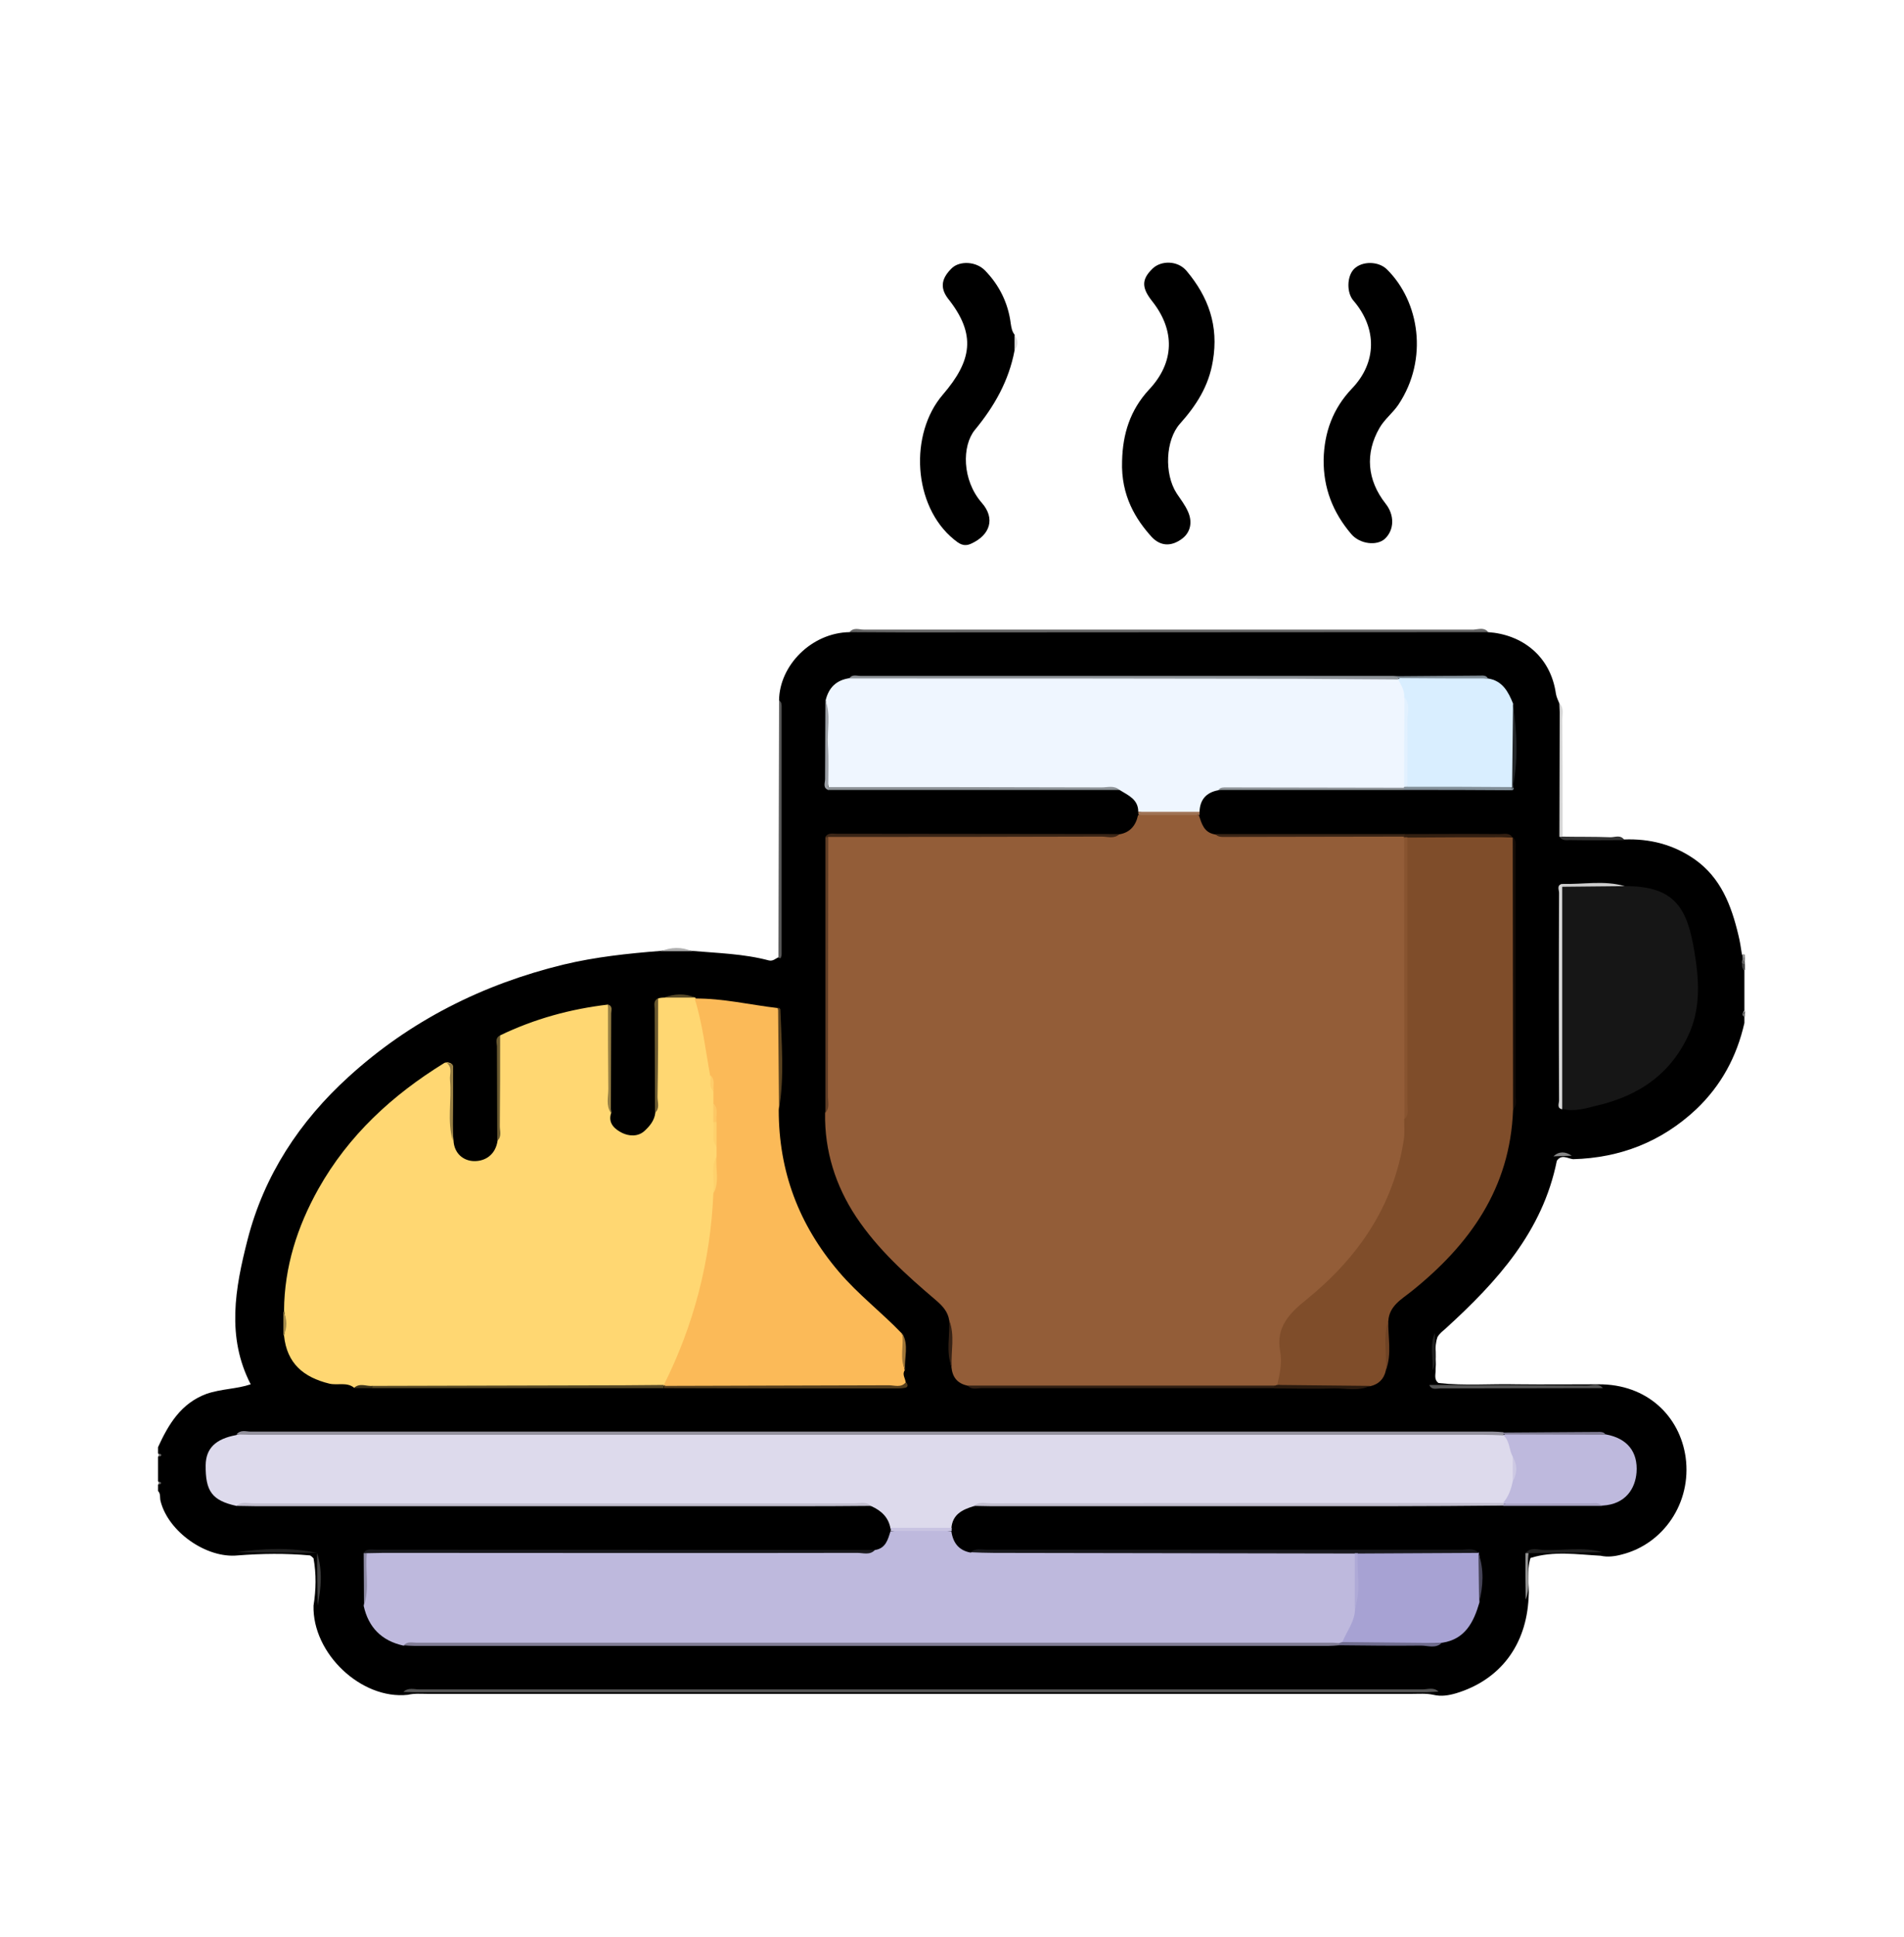 <svg width="60" height="61" viewBox="0 0 60 61" fill="none" xmlns="http://www.w3.org/2000/svg">
<path d="M24.55 22.06C24.561 20.96 25.57 19.93 26.77 19.91C26.91 19.85 27.061 19.87 27.201 19.87C33.62 19.87 40.041 19.87 46.461 19.87C46.6 19.87 46.751 19.84 46.891 19.91C47.95 19.98 48.861 20.65 49.031 21.85C49.05 21.96 49.1 22.06 49.141 22.16C49.211 23.53 49.151 24.91 49.17 26.28C49.251 26.5 49.441 26.39 49.59 26.4C50.12 26.43 50.651 26.35 51.181 26.44C51.99 26.41 52.74 26.6 53.41 27.07C54.23 27.65 54.56 28.52 54.781 29.45C54.831 29.65 54.861 29.85 54.891 30.05C54.91 30.08 54.92 30.12 54.92 30.16C54.92 30.2 54.92 30.24 54.92 30.28C54.92 30.32 54.92 30.36 54.92 30.4C54.92 30.46 54.92 30.52 54.971 30.56C54.971 30.98 54.971 31.41 54.971 31.83C54.941 31.86 54.931 31.89 54.92 31.93C54.931 31.97 54.941 32 54.971 32.02C54.971 32.09 54.971 32.15 54.971 32.22C54.73 33.28 54.24 34.19 53.45 34.94C52.361 35.96 51.06 36.47 49.571 36.51C49.401 36.49 49.211 36.34 49.06 36.56C48.611 38.79 47.181 40.36 45.571 41.83C45.471 41.92 45.37 41.99 45.3 42.11C45.181 42.44 45.27 42.78 45.24 43.11C45.251 43.27 45.17 43.44 45.331 43.56C46.16 43.65 46.98 43.58 47.8 43.6C48.66 43.61 49.52 43.6 50.37 43.6C51.91 43.59 52.941 44.61 53.12 45.91C53.31 47.33 52.42 48.63 51.111 48.96C50.891 49.02 50.66 49.05 50.441 49C49.7 48.96 48.961 48.84 48.23 49.07C48.1 49.48 48.2 49.91 48.17 50.32C48.1 51.82 47.27 52.91 45.891 53.33C45.651 53.4 45.42 53.44 45.17 53.38C44.941 53.33 44.721 53.35 44.49 53.35C34.151 53.35 23.82 53.35 13.48 53.35C13.271 53.35 13.06 53.33 12.851 53.38C11.39 53.54 9.84 52.08 9.88 50.57C9.96 50.07 9.97 49.58 9.88 49.08C9.85 49.05 9.81 49.01 9.77 48.99C9.01 48.92 8.25 48.93 7.49 48.99C6.5 49.09 5.3 48.24 5.06 47.28C5.03 47.17 5.07 47.05 4.98 46.96C4.98 46.89 4.98 46.83 4.98 46.76C5.01 46.74 5.01 46.72 5.01 46.69C5 46.67 4.99 46.66 4.98 46.66C4.98 46.4 4.98 46.14 4.98 45.88C5.01 45.86 5.01 45.84 5.01 45.81C5 45.79 4.99 45.78 4.98 45.78C4.98 45.71 4.98 45.65 4.98 45.58C5.31 44.86 5.7 44.2 6.51 43.9C6.98 43.74 7.46 43.75 7.9 43.6C7.13 42.11 7.41 40.57 7.8 39.05C8.32 37.02 9.44 35.32 10.98 33.92C12.921 32.15 15.21 31 17.761 30.38C18.761 30.14 19.791 30.03 20.82 29.95C21.151 29.89 21.48 29.9 21.811 29.95C22.62 30.02 23.441 30.04 24.23 30.25C24.36 30.28 24.441 30.19 24.53 30.15C24.601 30.09 24.581 30 24.581 29.92C24.581 27.39 24.581 24.86 24.581 22.33C24.581 22.25 24.601 22.15 24.55 22.06Z" fill="black"/>
<path d="M54.99 30.56C54.9 30.52 54.89 30.44 54.9 30.36C54.93 30.32 54.96 30.32 54.99 30.37C54.99 30.43 54.99 30.49 54.99 30.56Z" fill="#454545"/>
<path d="M5.01 45.78C5.11 45.81 5.11 45.85 5.01 45.88C5.01 45.85 5.01 45.82 5.01 45.78Z" fill="#6C6C6C"/>
<path d="M5.01 46.66C5.1 46.69 5.1 46.73 5.01 46.76C5.01 46.73 5.01 46.7 5.01 46.66Z" fill="#646464"/>
<path d="M54.91 30.16C54.91 30.13 54.91 30.09 54.91 30.06C54.94 30.05 54.97 30.06 54.99 30.07C54.99 30.1 54.99 30.14 54.99 30.17C54.96 30.21 54.93 30.21 54.91 30.16Z" fill="#949494"/>
<path d="M54.99 32.02C54.94 32.01 54.9 31.99 54.91 31.93C54.93 31.89 54.96 31.89 54.99 31.92C54.99 31.96 54.99 31.99 54.99 32.02Z" fill="#747474"/>
<path d="M54.99 31.92C54.96 31.92 54.93 31.93 54.91 31.93C54.94 31.9 54.97 31.86 54.99 31.83C54.99 31.86 54.99 31.89 54.99 31.92Z" fill="#4D4D4D"/>
<path d="M54.99 30.36C54.96 30.36 54.93 30.36 54.9 30.35C54.89 30.32 54.89 30.29 54.9 30.25C54.93 30.22 54.96 30.22 54.98 30.25C54.99 30.3 54.99 30.33 54.99 30.36Z" fill="#656565"/>
<path d="M54.99 30.26C54.96 30.26 54.93 30.26 54.91 30.26C54.91 30.23 54.91 30.2 54.91 30.16C54.94 30.16 54.96 30.16 54.99 30.16C54.99 30.2 54.99 30.23 54.99 30.26Z" fill="#7C7C7C"/>
<path d="M35.36 14.52C35.38 13.67 35.61 12.92 36.21 12.27C37.02 11.41 37.03 10.4 36.31 9.49C35.97 9.06 35.97 8.8 36.32 8.46C36.59 8.2 37.11 8.2 37.39 8.53C38.08 9.35 38.41 10.26 38.22 11.37C38.09 12.17 37.69 12.78 37.18 13.35C36.73 13.86 36.68 14.92 37.08 15.54C37.2 15.72 37.34 15.9 37.43 16.1C37.58 16.42 37.53 16.75 37.26 16.96C36.96 17.19 36.61 17.24 36.3 16.92C35.8 16.37 35.32 15.62 35.36 14.52Z" fill="black"/>
<path d="M31.971 11.04C31.791 11.99 31.341 12.79 30.721 13.54C30.311 14.04 30.311 15.12 30.941 15.84C31.371 16.33 31.201 16.85 30.611 17.12C30.361 17.24 30.211 17.11 30.061 16.99C28.761 15.93 28.651 13.66 29.711 12.43C30.621 11.37 30.781 10.54 29.871 9.4C29.591 9.03 29.701 8.73 30.001 8.44C30.251 8.21 30.761 8.23 31.041 8.52C31.491 8.98 31.771 9.55 31.851 10.19C31.871 10.32 31.891 10.44 31.971 10.54C32.021 10.71 32.021 10.87 31.971 11.04Z" fill="black"/>
<path d="M41.711 14.47C41.731 13.62 42.001 12.87 42.601 12.24C43.391 11.42 43.401 10.34 42.651 9.47C42.431 9.22 42.441 8.7 42.671 8.47C42.921 8.22 43.431 8.22 43.701 8.48C44.731 9.49 45.021 11.31 44.071 12.74C43.891 13.01 43.631 13.2 43.471 13.48C43.011 14.28 43.081 15.12 43.661 15.86C43.951 16.22 43.941 16.69 43.641 16.97C43.391 17.2 42.851 17.14 42.581 16.82C42.001 16.14 41.701 15.37 41.711 14.47Z" fill="black"/>
<path d="M46.9 19.91C40.819 19.91 34.749 19.92 28.669 19.92C28.04 19.92 27.399 19.91 26.77 19.91C26.899 19.75 27.07 19.83 27.22 19.83C33.63 19.83 40.039 19.83 46.44 19.83C46.599 19.82 46.77 19.75 46.9 19.91Z" fill="#666666"/>
<path d="M24.551 22.06C24.631 22.11 24.631 22.19 24.631 22.28C24.631 24.87 24.631 27.45 24.631 30.04C24.631 30.09 24.621 30.13 24.601 30.18C24.601 30.18 24.551 30.17 24.531 30.17C24.541 27.46 24.541 24.76 24.551 22.06Z" fill="#5A5A5A"/>
<path d="M49.141 26.35C49.141 24.95 49.151 23.56 49.151 22.16C49.291 22.31 49.231 22.5 49.231 22.67C49.241 23.89 49.241 25.12 49.241 26.34C49.211 26.39 49.171 26.39 49.141 26.35Z" fill="#D6D6D6"/>
<path d="M49.141 26.35C49.171 26.36 49.201 26.36 49.231 26.35C49.741 26.36 50.251 26.35 50.751 26.37C50.901 26.37 51.071 26.28 51.191 26.46C50.641 26.46 50.081 26.47 49.531 26.46C49.401 26.45 49.241 26.51 49.141 26.35Z" fill="#333333"/>
<path d="M21.81 29.96C21.48 29.96 21.15 29.96 20.82 29.96C21.15 29.83 21.48 29.82 21.81 29.96Z" fill="#ACACAC"/>
<path d="M31.971 11.04C31.971 10.88 31.971 10.71 31.971 10.55C32.091 10.71 32.091 10.87 31.971 11.04Z" fill="#DDDDDD"/>
<path d="M29.911 41.58C29.871 41.31 29.691 41.12 29.491 40.95C28.561 40.16 27.661 39.35 26.981 38.33C26.331 37.35 25.981 36.25 26.001 35.06C26.061 34.89 26.031 34.71 26.031 34.53C26.031 31.98 26.031 29.44 26.031 26.89C26.031 26.71 26.001 26.53 26.061 26.36C26.231 26.28 26.411 26.32 26.591 26.32C29.301 26.32 32.021 26.32 34.731 26.32C34.911 26.32 35.091 26.36 35.261 26.28C35.601 26.23 35.791 26.01 35.861 25.68C36.501 25.47 37.141 25.47 37.781 25.68C37.871 25.95 37.941 26.22 38.281 26.28C38.571 26.37 38.861 26.32 39.151 26.32C40.821 26.33 42.491 26.32 44.161 26.33C44.231 26.34 44.281 26.37 44.311 26.43C44.411 26.65 44.381 26.88 44.381 27.1C44.381 29.77 44.381 32.43 44.381 35.1C44.381 37.08 43.571 38.71 42.241 40.12C41.831 40.56 41.381 40.96 40.921 41.34C40.581 41.62 40.431 41.97 40.471 42.41C40.491 42.64 40.491 42.87 40.461 43.09C40.431 43.31 40.431 43.55 40.201 43.68C40.141 43.68 40.081 43.68 40.021 43.68C37.021 43.68 34.021 43.68 31.011 43.68C30.831 43.68 30.651 43.72 30.481 43.64C30.161 43.57 30.011 43.37 29.981 43.05C29.881 42.57 30.031 42.07 29.911 41.58Z" fill="#935D38"/>
<path d="M15.761 32.61C16.841 32.09 17.971 31.78 19.161 31.64C19.281 32.21 19.191 32.79 19.221 33.36C19.251 33.92 19.181 34.48 19.261 35.05C19.141 35.39 19.401 35.58 19.601 35.68C19.801 35.78 20.101 35.82 20.321 35.61C20.481 35.46 20.621 35.29 20.651 35.05C20.741 34.02 20.661 32.99 20.691 31.96C20.691 31.79 20.631 31.6 20.751 31.44C20.811 31.43 20.871 31.42 20.931 31.42C21.261 31.37 21.591 31.36 21.921 31.42L21.911 31.44C22.111 31.59 22.181 31.8 22.211 32.02C22.311 32.62 22.451 33.22 22.521 33.82C22.531 34 22.521 34.19 22.581 34.36C22.611 34.49 22.621 34.62 22.621 34.76C22.621 34.95 22.621 35.13 22.621 35.32C22.621 35.58 22.591 35.85 22.671 36.11C22.691 36.22 22.691 36.33 22.671 36.43C22.581 36.8 22.631 37.18 22.631 37.56C22.561 39.52 22.081 41.38 21.301 43.17C21.201 43.39 21.111 43.63 20.821 43.67C17.831 43.67 14.851 43.67 11.861 43.67C11.631 43.69 11.391 43.62 11.161 43.71C10.931 43.52 10.641 43.64 10.381 43.58C9.561 43.38 9.041 42.94 8.951 42.07C9.001 41.81 9.011 41.54 8.951 41.28C8.961 39.9 9.371 38.63 10.031 37.45C10.981 35.76 12.361 34.49 14.001 33.48C14.031 33.46 14.061 33.47 14.101 33.46C14.371 33.5 14.241 33.71 14.251 33.84C14.291 34.53 14.211 35.23 14.291 35.92C14.311 36.33 14.601 36.56 14.931 36.57C15.301 36.58 15.621 36.36 15.681 35.92C15.771 34.99 15.691 34.05 15.721 33.12C15.711 32.96 15.651 32.78 15.761 32.61Z" fill="#FFD772"/>
<path d="M7.451 47.43C6.681 47.26 6.471 46.97 6.481 46.14C6.491 45.62 6.791 45.32 7.441 45.2C7.611 45.13 7.791 45.16 7.971 45.16C21.061 45.16 34.151 45.16 47.241 45.16C47.671 45.21 47.701 45.57 47.781 45.89C47.811 46.15 47.801 46.41 47.791 46.67C47.721 47 47.671 47.33 47.251 47.41C41.901 47.41 36.561 47.41 31.211 47.41C31.031 47.41 30.851 47.38 30.681 47.44C30.321 47.55 30.011 47.7 29.981 48.14C29.341 48.36 28.701 48.36 28.061 48.14C28.001 47.79 27.771 47.58 27.461 47.44C27.321 47.38 27.171 47.41 27.031 47.41C20.651 47.41 14.271 47.41 7.891 47.41C7.741 47.39 7.591 47.37 7.451 47.43Z" fill="#DDDAEC"/>
<path d="M27.571 48.82C27.911 48.77 27.981 48.49 28.061 48.23C28.701 48.15 29.341 48.15 29.981 48.23C30.031 48.59 30.211 48.83 30.581 48.9C30.641 48.88 30.711 48.87 30.771 48.87C34.731 48.88 38.691 48.86 42.651 48.88C42.881 49.06 42.811 49.32 42.811 49.56C42.821 49.9 42.821 50.24 42.811 50.58C42.771 51.05 42.671 51.5 42.241 51.8C42.181 51.8 42.121 51.81 42.061 51.8C32.471 51.8 22.881 51.8 13.291 51.8C13.101 51.8 12.901 51.77 12.711 51.83C12.031 51.68 11.611 51.26 11.461 50.58C11.531 50.17 11.471 49.75 11.501 49.33C11.511 49.18 11.431 49.01 11.581 48.88C16.721 48.86 21.851 48.88 26.991 48.87C27.191 48.86 27.381 48.9 27.571 48.82Z" fill="#BEB9DD"/>
<path d="M35.87 25.57C35.87 25.17 35.55 25.05 35.279 24.88C35.109 24.81 34.929 24.84 34.749 24.84C31.869 24.83 29 24.86 26.119 24.82C25.98 24.33 26.09 23.84 26.059 23.35C26.029 22.92 26.099 22.48 26.02 22.05C26.119 21.65 26.36 21.42 26.77 21.36C26.89 21.3 27.029 21.33 27.149 21.33C32.749 21.33 38.349 21.33 43.95 21.33C44.3 21.42 44.349 21.69 44.38 21.99C44.349 22.9 44.459 23.82 44.319 24.73C44.289 24.79 44.239 24.82 44.179 24.84C42.429 24.85 40.669 24.84 38.919 24.85C38.739 24.85 38.559 24.82 38.389 24.89C38.01 24.96 37.809 25.19 37.8 25.58C37.16 25.66 36.51 25.66 35.87 25.57Z" fill="#EFF6FF"/>
<path d="M40.25 43.62C40.33 43.27 40.41 42.91 40.34 42.56C40.2 41.79 40.65 41.35 41.16 40.94C42.79 39.62 43.92 37.99 44.24 35.88C44.27 35.67 44.25 35.46 44.25 35.25C44.34 35.08 44.3 34.9 44.3 34.73C44.3 32.12 44.3 29.51 44.3 26.9C44.3 26.72 44.27 26.54 44.33 26.37C45.44 26.3 46.55 26.28 47.66 26.38L47.67 26.37C47.74 26.47 47.71 26.59 47.71 26.7C47.71 29.36 47.71 32.01 47.71 34.67C47.71 34.77 47.72 34.86 47.68 34.96C47.59 37.42 46.32 39.2 44.47 40.68C44.17 40.92 43.78 41.13 43.75 41.6C43.64 42.12 43.79 42.65 43.67 43.17C43.61 43.44 43.44 43.6 43.18 43.66C42.2 43.69 41.22 43.74 40.25 43.62Z" fill="#7F4D2A"/>
<path d="M22.58 36.41C22.58 36.31 22.58 36.21 22.58 36.12C22.48 35.88 22.56 35.63 22.53 35.39C22.51 35.18 22.58 34.96 22.48 34.76C22.48 34.63 22.48 34.5 22.48 34.37C22.37 34.22 22.5 34.03 22.38 33.88C22.23 33.07 22.14 32.24 21.89 31.45C22.78 31.44 23.64 31.65 24.51 31.75C24.65 32.19 24.56 32.64 24.57 33.08C24.58 33.71 24.62 34.33 24.54 34.96C24.54 36.89 25.17 38.57 26.43 40.05C27.04 40.77 27.78 41.33 28.42 42C28.57 42.38 28.4 42.78 28.51 43.16C28.42 43.29 28.53 43.41 28.54 43.54C28.5 43.77 28.32 43.68 28.2 43.68C25.8 43.68 23.4 43.69 21 43.68C20.97 43.66 20.95 43.64 20.92 43.62C21.87 41.72 22.39 39.71 22.48 37.58C22.62 37.2 22.45 36.8 22.58 36.41Z" fill="#FBBA58"/>
<path d="M51.201 27.91C52.821 27.9 53.181 28.65 53.401 30.01C53.531 30.8 53.601 31.66 53.261 32.48C52.691 33.82 51.641 34.52 50.291 34.83C49.961 34.91 49.611 35.02 49.251 34.93C49.171 34.83 49.201 34.71 49.201 34.6C49.201 32.45 49.201 30.31 49.201 28.16C49.201 28.08 49.201 28 49.221 27.92C49.871 27.83 50.531 27.85 51.201 27.91Z" fill="#161616"/>
<path d="M44.251 21.97C44.27 21.75 44.151 21.58 44.06 21.4C44.081 21.38 44.111 21.36 44.13 21.34C45.05 21.35 45.971 21.29 46.891 21.37C47.35 21.44 47.531 21.79 47.681 22.16C47.73 23.04 47.74 23.92 47.67 24.8C46.56 24.88 45.461 24.84 44.35 24.82C44.221 24.24 44.331 23.64 44.291 23.06C44.281 22.7 44.361 22.33 44.251 21.97Z" fill="#D9EEFF"/>
<path d="M42.301 51.72C42.441 51.37 42.701 51.07 42.701 50.66C42.811 50.24 42.721 49.8 42.751 49.38C42.761 49.21 42.691 49.03 42.821 48.87C44.081 48.86 45.351 48.81 46.611 48.9L46.601 48.91C46.701 49.43 46.661 49.95 46.621 50.47C46.441 51.09 46.171 51.63 45.451 51.74C44.391 51.79 43.341 51.84 42.301 51.72Z" fill="#A7A2D3"/>
<path d="M47.671 45.88C47.551 45.67 47.581 45.39 47.381 45.21C47.401 45.19 47.431 45.17 47.451 45.15C48.501 45.16 49.551 45.1 50.611 45.18C51.271 45.3 51.621 45.72 51.571 46.38C51.531 46.88 51.231 47.38 50.501 47.42C49.481 47.34 48.471 47.42 47.451 47.38C47.421 47.36 47.401 47.35 47.371 47.33C47.541 47.13 47.621 46.9 47.671 46.65C47.751 46.4 47.751 46.14 47.671 45.88Z" fill="#BEB9DD"/>
<path d="M47.381 45.21C47.151 45.2 46.931 45.19 46.701 45.19C33.751 45.19 20.791 45.19 7.841 45.19C7.711 45.19 7.581 45.18 7.451 45.18C7.581 45.02 7.751 45.09 7.901 45.09C20.951 45.09 33.991 45.09 47.041 45.09C47.151 45.09 47.271 45.1 47.381 45.11C47.381 45.13 47.381 45.15 47.381 45.17C47.371 45.18 47.381 45.21 47.381 45.21Z" fill="#93919D"/>
<path d="M45.331 53.28C45.201 53.29 45.071 53.29 44.941 53.3C34.331 53.3 23.721 53.3 13.101 53.3C12.971 53.3 12.841 53.29 12.711 53.29C12.861 53.14 13.051 53.21 13.221 53.21C23.751 53.21 34.281 53.21 44.821 53.21C44.991 53.21 45.181 53.13 45.331 53.28Z" fill="#555555"/>
<path d="M12.721 51.82C12.841 51.69 12.991 51.74 13.131 51.74C22.761 51.74 32.381 51.74 42.011 51.74C42.071 51.74 42.141 51.75 42.201 51.75C42.231 51.77 42.241 51.78 42.231 51.8C42.221 51.81 42.211 51.82 42.201 51.82C42.091 51.83 41.971 51.84 41.861 51.84C32.261 51.84 22.661 51.84 13.061 51.84C12.951 51.84 12.831 51.83 12.721 51.82Z" fill="#7F7B93"/>
<path d="M7.451 47.43C7.601 47.29 7.791 47.35 7.961 47.35C14.291 47.35 20.621 47.35 26.941 47.35C27.111 47.35 27.301 47.29 27.451 47.43C26.591 47.44 25.731 47.44 24.871 47.44C19.271 47.44 13.671 47.44 8.071 47.44C7.871 47.44 7.661 47.43 7.451 47.43Z" fill="#C0BDCD"/>
<path d="M44.06 21.4C43 21.39 41.95 21.39 40.89 21.38C36.18 21.37 31.47 21.37 26.76 21.37C26.85 21.23 27 21.29 27.12 21.29C32.72 21.29 38.31 21.29 43.91 21.29C43.96 21.29 44.01 21.3 44.06 21.3C44.06 21.32 44.06 21.34 44.06 21.36V21.4Z" fill="#8F9499"/>
<path d="M30.68 47.43C30.85 47.29 31.05 47.35 31.24 47.35C36.62 47.34 41.99 47.34 47.37 47.34L47.38 47.35C47.41 47.37 47.42 47.39 47.41 47.4C47.4 47.41 47.39 47.42 47.38 47.42C46.2 47.43 45.01 47.44 43.83 47.44C39.63 47.44 35.43 47.44 31.23 47.44C31.04 47.44 30.86 47.43 30.68 47.43Z" fill="#C0BDCD"/>
<path d="M27.571 48.82C27.411 48.99 27.201 48.91 27.021 48.91C22.041 48.92 17.071 48.91 12.091 48.91C11.911 48.91 11.731 48.92 11.551 48.92C11.521 48.95 11.481 48.95 11.451 48.92C11.551 48.76 11.711 48.81 11.851 48.81C17.101 48.81 22.331 48.81 27.571 48.82Z" fill="#19191D"/>
<path d="M46.6 48.91C45.33 48.92 44.06 48.92 42.79 48.93C42.76 48.96 42.72 48.96 42.69 48.93C38.9 48.92 35.11 48.92 31.32 48.91C31.08 48.91 30.83 48.9 30.59 48.89C30.74 48.75 30.93 48.81 31.1 48.81C36.08 48.81 41.06 48.81 46.04 48.81C46.23 48.81 46.43 48.74 46.6 48.91Z" fill="#19191D"/>
<path d="M30.49 43.64C33.71 43.64 36.93 43.64 40.16 43.64C40.19 43.66 40.2 43.68 40.19 43.69C40.18 43.71 40.17 43.72 40.16 43.72C37.08 43.72 33.99 43.72 30.91 43.72C30.76 43.73 30.6 43.77 30.49 43.64Z" fill="#311F13"/>
<path d="M35.28 26.27C35.11 26.43 34.91 26.35 34.72 26.35C31.85 26.36 28.98 26.36 26.1 26.36C26.07 26.4 26.04 26.4 26.01 26.36C26.09 26.22 26.24 26.26 26.36 26.26C29.34 26.26 32.31 26.27 35.28 26.27Z" fill="#3B2516"/>
<path d="M26.1 24.79C28.97 24.79 31.85 24.79 34.72 24.8C34.91 24.8 35.11 24.73 35.28 24.88C32.22 24.88 29.16 24.88 26.1 24.88C26.07 24.86 26.06 24.84 26.07 24.82C26.08 24.8 26.09 24.79 26.1 24.79Z" fill="#8F9499"/>
<path d="M11.74 43.65C14.38 43.64 17.02 43.64 19.66 43.63C20.08 43.63 20.5 43.62 20.92 43.62L20.91 43.65C20.91 43.67 20.91 43.69 20.91 43.72C17.85 43.72 14.8 43.72 11.74 43.72C11.71 43.71 11.69 43.69 11.7 43.68C11.73 43.66 11.73 43.65 11.74 43.65Z" fill="#554826"/>
<path d="M26.01 26.37C26.04 26.37 26.07 26.37 26.1 26.37C26.1 29.09 26.09 31.82 26.09 34.54C26.09 34.71 26.15 34.9 26.01 35.05C26.01 32.16 26.01 29.26 26.01 26.37Z" fill="#5F3C24"/>
<path d="M47.68 34.95C47.68 32.09 47.67 29.22 47.67 26.36C47.8 26.47 47.76 26.63 47.76 26.77C47.76 29.36 47.76 31.95 47.76 34.54C47.77 34.67 47.8 34.83 47.68 34.95Z" fill="#140C07"/>
<path d="M20.92 43.72C20.92 43.7 20.92 43.68 20.92 43.65C23.28 43.64 25.65 43.64 28.01 43.63C28.19 43.63 28.4 43.72 28.55 43.53C28.61 43.6 28.63 43.69 28.52 43.71C28.41 43.73 28.29 43.73 28.18 43.73C25.76 43.73 23.34 43.73 20.92 43.72Z" fill="#543E1D"/>
<path d="M49.23 27.93C49.23 30.27 49.23 32.6 49.23 34.94C49.05 34.9 49.13 34.76 49.13 34.66C49.12 32.48 49.12 30.3 49.13 28.12C49.13 28.03 49.05 27.88 49.22 27.84C49.25 27.86 49.27 27.88 49.26 27.9C49.25 27.92 49.24 27.93 49.23 27.93Z" fill="#D6D6D6"/>
<path d="M44.261 26.35C42.381 26.35 40.491 26.36 38.611 26.36C38.501 26.36 38.381 26.37 38.301 26.27C40.291 26.27 42.271 26.27 44.261 26.27C44.291 26.29 44.301 26.3 44.291 26.32C44.281 26.34 44.271 26.35 44.261 26.35Z" fill="#3B2516"/>
<path d="M38.391 24.88C38.461 24.79 38.561 24.8 38.661 24.8C40.531 24.8 42.401 24.81 44.261 24.81C44.261 24.83 44.261 24.85 44.251 24.88C42.301 24.88 40.341 24.88 38.391 24.88Z" fill="#8F9499"/>
<path d="M45.041 43.62C46.701 43.62 48.351 43.63 50.011 43.64C50.181 43.64 50.371 43.55 50.511 43.72C48.801 43.72 47.091 43.73 45.381 43.73C45.261 43.73 45.111 43.79 45.041 43.62Z" fill="#555555"/>
<path d="M20.74 31.44C20.74 32.48 20.74 33.51 20.72 34.55C20.72 34.72 20.8 34.91 20.64 35.05C20.64 33.96 20.63 32.87 20.63 31.77C20.63 31.66 20.58 31.52 20.74 31.44Z" fill="#6A592F"/>
<path d="M44.26 26.35C44.26 26.32 44.25 26.3 44.25 26.27C45.25 26.27 46.26 26.26 47.26 26.27C47.4 26.27 47.56 26.22 47.66 26.37C46.55 26.37 45.45 26.37 44.34 26.38C44.31 26.42 44.27 26.42 44.24 26.38L44.26 26.35Z" fill="#331F11"/>
<path d="M44.25 24.88C44.25 24.86 44.25 24.84 44.26 24.81L44.25 24.78C44.28 24.75 44.32 24.75 44.35 24.78C45.45 24.78 46.55 24.78 47.66 24.79C47.7 24.81 47.71 24.84 47.69 24.86C47.68 24.88 47.67 24.89 47.65 24.89C46.52 24.88 45.39 24.88 44.25 24.88Z" fill="#828F99"/>
<path d="M19.25 35.05C19.09 34.82 19.17 34.55 19.17 34.3C19.16 33.41 19.16 32.53 19.16 31.64C19.32 31.69 19.26 31.82 19.26 31.92C19.26 32.97 19.25 34.01 19.25 35.05Z" fill="#957E43"/>
<path d="M15.76 32.61C15.76 33.56 15.76 34.52 15.75 35.47C15.75 35.62 15.82 35.8 15.67 35.93C15.67 34.94 15.66 33.94 15.66 32.95C15.65 32.83 15.6 32.69 15.76 32.61Z" fill="#69592F"/>
<path d="M47.371 45.18C47.371 45.16 47.371 45.14 47.371 45.12C48.361 45.11 49.351 45.11 50.341 45.1C50.441 45.1 50.541 45.09 50.601 45.19C49.531 45.19 48.451 45.18 47.371 45.18Z" fill="#7F7B93"/>
<path d="M42.201 51.82C42.201 51.8 42.201 51.77 42.201 51.75C42.231 51.74 42.261 51.73 42.291 51.72C43.341 51.73 44.381 51.74 45.431 51.75C45.231 51.93 45.001 51.83 44.781 51.83C43.921 51.84 43.061 51.83 42.201 51.82Z" fill="#6F6C8D"/>
<path d="M24.549 34.95C24.54 33.88 24.529 32.81 24.52 31.73C24.549 31.75 24.59 31.77 24.59 31.79C24.63 32.85 24.72 33.9 24.549 34.95Z" fill="#59421F"/>
<path d="M47.371 47.43C47.371 47.41 47.371 47.38 47.381 47.36C48.301 47.36 49.221 47.35 50.131 47.35C50.261 47.35 50.391 47.32 50.491 47.43C49.461 47.43 48.421 47.43 47.371 47.43Z" fill="#A5A0C0"/>
<path d="M40.15 43.73C40.15 43.7 40.15 43.68 40.15 43.65C40.18 43.64 40.21 43.63 40.24 43.62C41.22 43.63 42.2 43.64 43.17 43.65C42.8 43.83 42.41 43.72 42.03 43.73C41.41 43.75 40.78 43.73 40.15 43.73Z" fill="#2A1A0E"/>
<path d="M26.1 24.79C26.1 24.82 26.1 24.85 26.1 24.88C25.92 24.81 26 24.66 26 24.54C26 23.71 26.01 22.88 26.01 22.05C26.19 22.52 26.06 23 26.09 23.47C26.12 23.92 26.1 24.35 26.1 24.79Z" fill="#9B9FA5"/>
<path d="M44.051 21.36C44.051 21.34 44.051 21.32 44.051 21.3C44.911 21.29 45.771 21.29 46.631 21.28C46.721 21.28 46.831 21.26 46.891 21.37C45.951 21.37 45.001 21.37 44.051 21.36Z" fill="#828F99"/>
<path d="M47.65 24.89C47.65 24.86 47.65 24.82 47.65 24.79C47.66 23.91 47.67 23.04 47.68 22.16C47.8 23.07 47.86 23.98 47.65 24.89Z" fill="#232628"/>
<path d="M14.27 35.93C14.08 35.3 14.24 34.65 14.18 34.02C14.16 33.84 14.27 33.63 14.08 33.48C14.27 33.5 14.28 33.5 14.28 33.71C14.28 34.45 14.28 35.19 14.27 35.93Z" fill="#967E43"/>
<path d="M9.991 48.91C9.141 48.9 8.301 48.9 7.451 48.89C8.301 48.77 9.141 48.73 9.991 48.91Z" fill="#222222"/>
<path d="M50.5 48.89C49.72 48.9 48.94 48.91 48.17 48.92C48.14 48.96 48.1 48.95 48.07 48.92C48.23 48.72 48.46 48.81 48.65 48.82C49.27 48.84 49.89 48.71 50.5 48.89Z" fill="#222222"/>
<path d="M35.871 25.57C36.511 25.57 37.151 25.57 37.801 25.57C37.801 25.6 37.801 25.64 37.801 25.67C37.161 25.67 36.521 25.67 35.881 25.67C35.871 25.64 35.871 25.61 35.871 25.57Z" fill="#9F7253"/>
<path d="M49.23 27.93C49.23 27.9 49.23 27.87 49.23 27.84C49.891 27.86 50.55 27.72 51.2 27.91C50.541 27.92 49.891 27.92 49.23 27.93Z" fill="#CCCCCC"/>
<path d="M29.99 48.22C29.35 48.22 28.71 48.22 28.07 48.22C28.07 48.19 28.07 48.15 28.07 48.12C28.71 48.12 29.35 48.12 29.99 48.12C29.99 48.16 29.99 48.19 29.99 48.22Z" fill="#C9C4E2"/>
<path d="M11.461 48.92C11.491 48.92 11.521 48.92 11.561 48.92C11.501 49.47 11.651 50.03 11.471 50.57C11.471 50.02 11.461 49.47 11.461 48.92Z" fill="#8E8BA6"/>
<path d="M10.01 50.57C10 50.02 9.99 49.46 9.99 48.91C10.17 49.46 10.12 50.02 10.01 50.57Z" fill="#404040"/>
<path d="M43.671 43.16C43.711 42.64 43.571 42.11 43.751 41.59C43.731 42.11 43.871 42.64 43.671 43.16Z" fill="#6F4325"/>
<path d="M46.61 50.48C46.6 49.96 46.6 49.44 46.59 48.92C46.77 49.43 46.74 49.95 46.61 50.48Z" fill="#464458"/>
<path d="M29.91 41.58C30.101 42.06 29.96 42.56 29.991 43.06C29.8 42.57 29.941 42.07 29.91 41.58Z" fill="#362215"/>
<path d="M48.07 48.92C48.1 48.92 48.14 48.92 48.17 48.92C48.1 49.4 48.26 49.9 48.08 50.38C48.07 49.89 48.07 49.41 48.07 48.92Z" fill="#949494"/>
<path d="M45.221 41.98C45.191 42.37 45.341 42.78 45.141 43.16C45.171 42.77 45.041 42.36 45.221 41.98Z" fill="#202020"/>
<path d="M28.52 43.15C28.34 42.78 28.49 42.37 28.43 41.99C28.65 42.36 28.49 42.77 28.52 43.15Z" fill="#9E7538"/>
<path d="M21.91 31.42C21.58 31.42 21.25 31.42 20.92 31.42C21.25 31.3 21.58 31.28 21.91 31.42Z" fill="#574927"/>
<path d="M8.93 41.29C9.05 41.55 9.06 41.82 8.93 42.08C8.93 41.82 8.93 41.55 8.93 41.29Z" fill="#A28949"/>
<path d="M49.531 36.4C49.341 36.41 49.141 36.41 48.951 36.42C49.141 36.25 49.331 36.27 49.531 36.4Z" fill="#888888"/>
<path d="M11.74 43.65C11.74 43.67 11.74 43.7 11.75 43.72C11.55 43.72 11.35 43.72 11.15 43.72C11.33 43.54 11.55 43.67 11.74 43.65Z" fill="#3B321A"/>
<path d="M44.25 26.37C44.28 26.37 44.32 26.37 44.35 26.37C44.35 29.16 44.35 31.95 44.35 34.74C44.35 34.91 44.41 35.1 44.26 35.25C44.25 32.28 44.25 29.33 44.25 26.37Z" fill="#885430"/>
<path d="M22.581 36.41C22.541 36.8 22.681 37.21 22.491 37.58C22.531 37.2 22.381 36.79 22.581 36.41Z" fill="#FED06B"/>
<path d="M22.58 35.34C22.58 35.6 22.58 35.86 22.58 36.12C22.39 35.88 22.53 35.6 22.48 35.34C22.52 35.3 22.55 35.29 22.58 35.34Z" fill="#FED06B"/>
<path d="M22.581 35.34C22.55 35.34 22.52 35.34 22.48 35.34C22.48 35.14 22.48 34.95 22.48 34.75C22.66 34.93 22.55 35.14 22.581 35.34Z" fill="#FDC764"/>
<path d="M22.391 33.87C22.551 34.01 22.461 34.19 22.491 34.36C22.321 34.23 22.411 34.04 22.391 33.87Z" fill="#FECC69"/>
<path d="M47.67 45.88C47.82 46.14 47.82 46.4 47.67 46.66C47.67 46.4 47.67 46.14 47.67 45.88Z" fill="#CCC8E3"/>
<path d="M42.691 48.92C42.721 48.92 42.761 48.92 42.791 48.92C42.741 49.5 42.911 50.09 42.691 50.66C42.691 50.08 42.691 49.5 42.691 48.92Z" fill="#AFAAD7"/>
<path d="M44.35 24.78C44.32 24.78 44.28 24.78 44.25 24.78C44.25 23.84 44.25 22.9 44.26 21.96C44.45 22.19 44.35 22.45 44.35 22.7C44.36 23.4 44.35 24.09 44.35 24.78Z" fill="#E2F1FF"/>
</svg>

